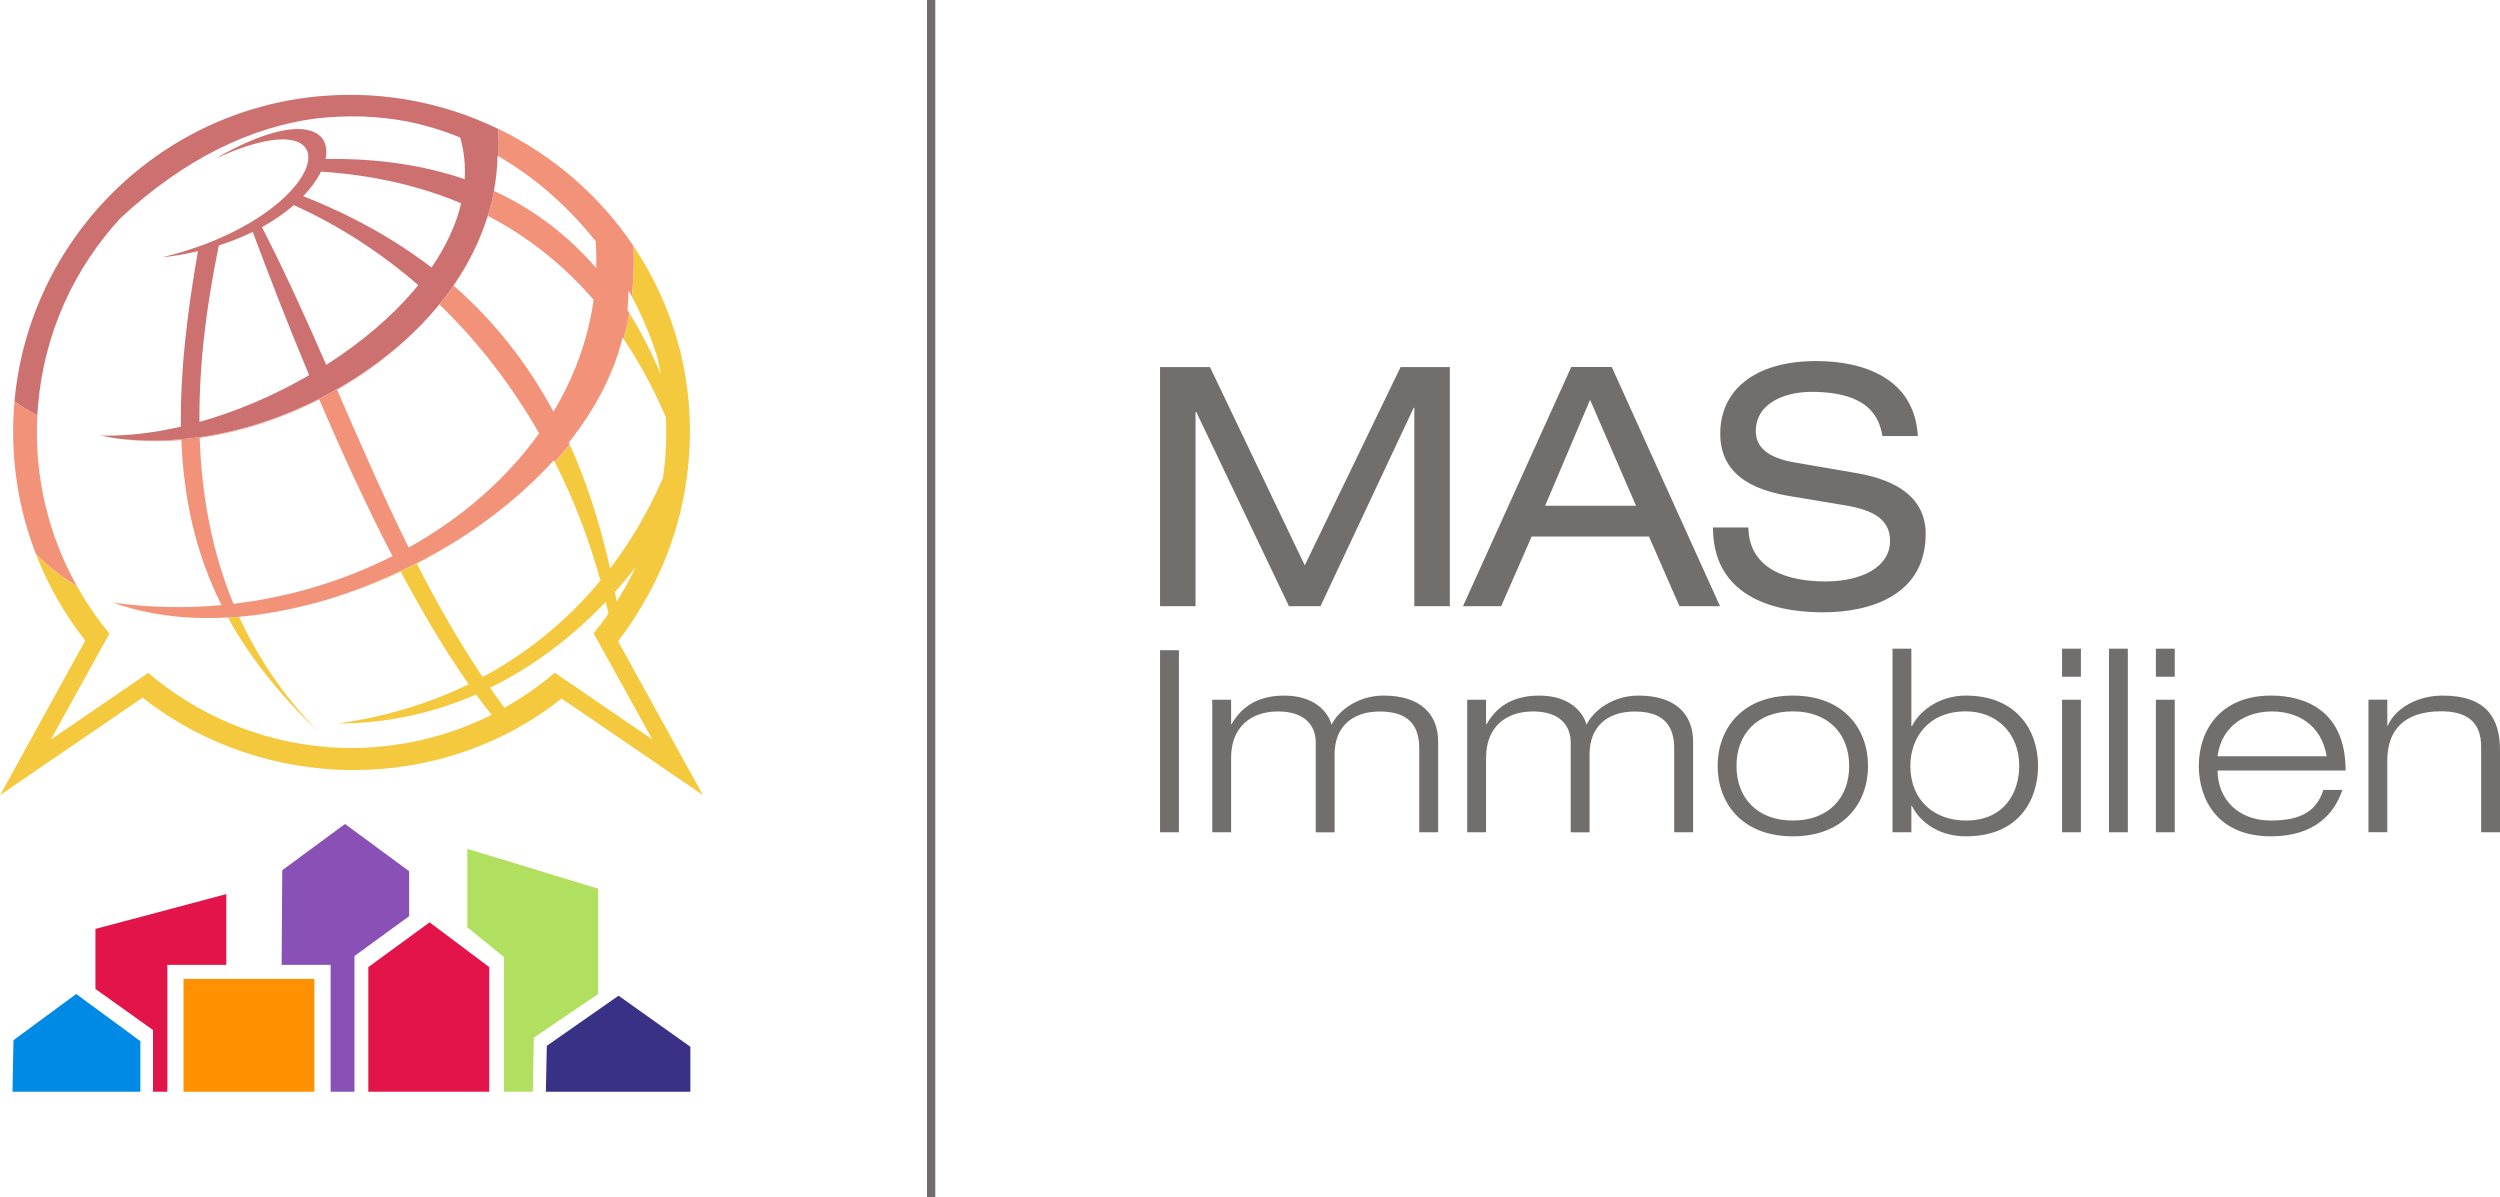 <?xml version="1.0" encoding="UTF-8"?> <svg xmlns="http://www.w3.org/2000/svg" id="Capa_1" viewBox="0 0 326.13 156.19"><defs><style>.cls-1{fill:#ff9100;}.cls-2{fill:#8950b5;}.cls-2,.cls-3,.cls-4,.cls-5,.cls-6,.cls-7,.cls-8,.cls-9,.cls-10{fill-rule:evenodd;}.cls-3,.cls-11{fill:#716f6e;}.cls-4{fill:#f19279;}.cls-5{fill:#e2144a;}.cls-6{fill:#f5c93e;}.cls-7{fill:#0089e5;}.cls-8{fill:#b1e061;}.cls-9{fill:#393185;}.cls-10{fill:#cc7070;}</style></defs><path class="cls-3" d="M170.21,73.75l-12.37-25.87h-6.51v31.2h4.63v-25.35h.09l12.1,25.35h4.11l12.15-25.87h.09v25.87h4.63v-31.2h-6.42l-12.5,25.87h0ZM213.41,65.97h-11.84l5.86-13.81,5.99,13.81h0ZM219.09,79.08h5.29l-14.12-31.2h-5.29l-14.12,31.2h4.98l3.98-9.09h15.3l3.98,9.09h0ZM223.45,68.81h4.63c.09,5.59,5.33,7.04,10.05,7.04s8.43-1.88,8.43-5.29c0-2.84-2.23-4.02-5.81-4.63l-7.08-1.18c-3.71-.61-9.26-2.1-9.26-8.17,0-5.68,4.5-9.48,12.5-9.48,6.25,0,12.85,2.27,13.28,9.79h-4.63c-.39-2.45-1.79-5.77-9.26-5.77-3.41,0-7.25,1.44-7.25,5.11,0,1.92,1.27,3.45,5.11,4.11l7.65,1.31c2.45.44,9.4,1.62,9.4,8,0,7.95-7.12,10.23-13.42,10.23-7.04,0-14.33-2.45-14.33-11.06Z"></path><path class="cls-3" d="M151.33,108.57h2.46v-23.75h-2.46v23.75h0ZM185.15,108.57h2.46v-11.81c0-3.56-2.26-6.02-7.12-6.02-3.46,0-5.95,2.06-6.78,3.79-.5-1.73-2.29-3.79-6.19-3.79s-5.82,1.9-6.85,3.73h-.07v-3.19h-2.46v17.29h2.46v-9.74c0-3.99,2.59-6.02,6.12-6.02s4.92,1.86,4.92,4.06v11.71h2.46v-10.21c0-3.36,2.1-5.55,5.89-5.55,3.56,0,5.15,1.63,5.15,4.79v10.98h0ZM218.41,108.57h2.46v-11.81c0-3.56-2.26-6.02-7.12-6.02-3.46,0-5.95,2.06-6.78,3.79-.5-1.73-2.29-3.79-6.19-3.79s-5.82,1.9-6.85,3.73h-.07v-3.19h-2.46v17.29h2.46v-9.74c0-3.99,2.59-6.02,6.12-6.02s4.92,1.86,4.92,4.06v11.71h2.46v-10.21c0-3.36,2.1-5.55,5.89-5.55,3.56,0,5.15,1.63,5.15,4.79v10.98h0ZM226.53,99.92c0-4.16,2.69-7.12,7.35-7.12s7.35,2.96,7.35,7.12-2.69,7.12-7.35,7.12-7.35-2.96-7.35-7.12h0ZM224.07,99.92c0,4.82,3.16,9.18,9.81,9.18s9.81-4.36,9.81-9.18-3.16-9.18-9.81-9.18-9.81,4.36-9.81,9.18h0ZM246.88,108.57h2.46v-3.46h.07c.67,1.46,2.86,3.99,7.05,3.99,7.08,0,9.41-4.96,9.41-9.18,0-4.82-2.96-9.18-9.41-9.18-3.29,0-5.92,1.8-7.05,3.99h-.07v-10.11h-2.46v23.95h0ZM249.21,99.92c0-3.56,2.23-7.12,7.25-7.12,3.89,0,6.95,2.73,6.95,7.12,0,3.46-1.93,7.12-6.95,7.12-4.09,0-7.25-2.59-7.25-7.12h0ZM269,108.57h2.46v-17.29h-2.46v17.29h0ZM269,88.28h2.46v-3.66h-2.46v3.66h0ZM275.12,108.57h2.46v-23.95h-2.46v23.95h0ZM281.24,108.57h2.46v-17.29h-2.46v17.29h0ZM281.24,88.28h2.46v-3.66h-2.46v3.66h0ZM289.28,98.66c.57-4.22,3.96-5.85,7.12-5.85s6.42,1.6,7.12,5.85h-14.23ZM303.09,103.05c-.86,2.63-2.73,3.99-6.85,3.99-4.39,0-6.95-2.93-6.95-6.52h16.7c0-7.85-5.29-9.78-9.74-9.78-6.45,0-9.41,4.36-9.41,9.18,0,4.22,2.33,9.18,9.41,9.18,5.72,0,8.31-2.99,9.31-6.05h-2.46ZM323.67,108.57h2.46v-10.71c0-4.12-1.73-7.12-7.48-7.12-3.82,0-6.42,2.1-7.15,3.92h-.07v-3.39h-2.46v17.29h2.46v-9.38c0-3.92,2.19-6.39,7.02-6.39,3.13,0,5.22,1.2,5.22,4.62v11.14Z"></path><rect class="cls-11" x="120.93" width="1.08" height="156.19"></rect><path class="cls-6" d="M4.66,72.22c1.59,4.13,3.79,7.94,6.46,11.34l-7.68,13.94-.99,1.8-2.44,4.42,4.17-2.85h0l14.42-9.86c16.22,12.7,39.16,12.46,54.66.11l14.27,9.76h0l4.17,2.85-2.44-4.42-.99-1.8-7.64-13.86c1.47-1.91,2.79-3.94,3.94-6.08,2.88-5.23,4.73-11.14,5.27-17.47.89-10.47-1.92-20.13-7.18-27.97.08,2.2,0,4.38-.24,6.54,1.31,2.46,2.4,5.03,3.25,7.67.21.83.39,1.67.55,2.53-1.22-2.89-2.59-5.56-4.11-8.01-.2,1.14-.44,2.26-.75,3.38,2.08,3.09,3.91,6.49,5.5,10.18.13,2.68,0,5.32-.37,7.89-1.81,4.21-4.11,8.19-6.9,11.84-1.29-5.77-3.02-11.17-5.26-16.15-.61.77-1.26,1.53-1.95,2.29,2.49,4.92,4.48,10.11,5.95,15.44-4.17,5.03-9.3,9.33-15.36,12.59-3.18-4.72-5.99-9.68-8.58-14.78,1.54-.79,3.05-1.64,4.52-2.55-5.21,3.11-10.42,5.44-15.46,7.03,2.99-.93,5.96-2.09,8.83-3.44,2.85,5.35,5.82,10.36,8.86,14.68-5.1,2.49-10.81,4.25-17.1,5.12,6.44,0,12.5-1.36,18.06-3.78.67.92,1.35,1.8,2.03,2.65-4.53,2.26-9.56,3.73-14.92,4.18-1.4.12-2.78.17-4.16.15-.83-.02-1.67-.07-2.51-.14-8.9-.75-16.89-4.28-23.2-9.66-4.23,2.9-8.47,5.8-12.71,8.7,2.55-4.62,5.1-9.24,7.65-13.83-1.6-1.93-3.02-4.01-4.25-6.21-2-1.17-3.8-2.57-5.35-4.19h0ZM14.8,78.62c3.3,1.18,6.98,1.85,10.92,1.99-3.91-.12-7.66-.77-11.11-2.02l.19.03h0ZM29.75,80.57c.48-.03.97-.06,1.45-.1,2.45,5.37,5.85,10.42,10.39,15.04-5.17-4.9-9.04-9.82-11.85-14.94h0ZM72.38,87.75c-2.03,1.73-4.23,3.26-6.58,4.58-.64-.86-1.26-1.73-1.88-2.61,5.62-2.74,10.69-6.58,15.1-11.21.12.52.24,1.04.36,1.56-.62.87-1.26,1.72-1.95,2.55,2.56,4.59,5.11,9.21,7.66,13.84-4.25-2.9-8.48-5.8-12.72-8.71h0ZM80.45,78.48c-.08-.42-.16-.84-.24-1.25.94-1.04,1.85-2.13,2.72-3.24-.74,1.55-1.57,3.05-2.49,4.49Z"></path><path class="cls-4" d="M1.89,52.35c-.23,2.53-.24,5.11-.02,7.73.36,4.27,1.32,8.34,2.79,12.14,1.56,1.62,3.35,3.02,5.35,4.19-3.67-6.57-5.57-14.21-5.14-22.23-1.07-.55-2.06-1.16-2.98-1.82h0ZM82.65,32.11c-4.4-6.57-10.53-11.86-17.66-15.31.09,1.18.1,2.38.04,3.59,4.86,2.82,9.16,6.64,12.68,11.09.08,1.17.1,2.34.07,3.49-3.76-4.34-8.19-7.69-13.31-10.05-1.87,9.35-8.27,18.92-20.84,26.03-9.61,5.44-19.68,7.23-28.14,6.28,2.63.36,5.38.41,8.17.17.31,7.8,1.89,14.85,5.24,21.54-4.62.42-9.36.34-14.09-.32,3.3,1.18,6.98,1.85,10.92,1.99h.29s.25.01.25.01h.25c1.07.02,2.15,0,3.23-.07h0c.48-.01.97-.05,1.45-.09h0c3.83-.34,7.74-1.12,11.61-2.28l.33-.1.29-.09c5.04-1.59,10.24-3.91,15.46-7.03l.17-.1.04-.02c4.97-3.07,9.47-6.73,13.14-10.8l.12.23c.69-.76,1.34-1.52,1.95-2.29l-.11-.25c3.38-4.25,5.84-8.88,7.02-13.7l.13.19c.3-1.12.55-2.25.75-3.38l-.25-.4c.09-.85.14-1.71.14-2.56l.42.77c.25-2.16.32-4.34.24-6.54h0ZM63.64,28.16c5.27,2.74,9.87,6.41,13.8,10.95-.73,5.21-2.55,10.11-5.24,14.59-3.35-6.22-7.63-11.72-13.03-16.44,1.95-2.83,3.48-5.88,4.47-9.1h0ZM57.32,39.71c5.1,4.93,9.46,10.62,13.01,16.81-4.27,5.99-10.15,11.08-17.02,14.91-3.33-6.73-6.33-13.67-9.34-20.58,5.12-2.93,9.75-6.72,13.35-11.14h0ZM41.65,52.11c2.91,6.82,6.13,13.85,9.55,20.44-6.31,3.19-13.37,5.35-20.74,6.22-2.8-6.78-4.15-14.06-4.41-21.65,5.26-.75,10.61-2.48,15.59-5.01Z"></path><path class="cls-10" d="M41.99,12.52C20.39,14.35,3.77,31.49,1.89,52.35c.92.67,1.92,1.28,2.98,1.82.02-.43.05-.85.09-1.28.8-9.47,4.75-17.92,10.73-24.41,8.46-7.87,17.13-11.89,25.4-13.01,2.05-.24,4.14-.34,6.26-.27h.02s.36.02.36.02c1.77.08,3.5.28,5.21.59,2.45.48,4.82,1.2,7.1,2.13.51,1.81.69,3.63.58,5.44-5.38-1.85-11.42-2.74-18.15-2.64.87-4.11-3.7-6.18-14.35-.06,19-8.67,14.86,7.64-7.02,12.9,1.67-.18,3.24-.46,4.72-.81-1.47,8.4-2.32,15.95-2.22,22.89-3.59.83-7.14,1.24-10.46,1.16.77.17,1.55.3,2.34.41,8.46.95,18.53-.85,28.14-6.28,12.57-7.11,18.97-16.68,20.84-26.03h-.03c.28-1.51.44-3.04.48-4.59l.11.07c.06-1.21.04-2.41-.04-3.59-6.94-3.36-14.83-4.97-23-4.28h0ZM60.16,26.52c-.67,2.86-2.02,5.68-3.87,8.38-4.76-3.66-10.31-6.77-16.74-9.31,1.05-1.08,1.82-2.17,2.33-3.2,6.74.44,12.83,1.84,18.28,4.13h0ZM54.57,37.19c-3.15,3.87-7.33,7.42-12.01,10.41-2.67-6.1-5.39-12.14-8.39-17.97,1.62-.89,3-1.87,4.16-2.87,5.97,2.69,11.4,6.24,16.24,10.44h0ZM40.32,48.95c-4.52,2.62-9.42,4.72-14.3,6.09-.06-7.45.9-15.18,2.53-23.02,1.61-.51,3.08-1.11,4.42-1.77,2.05,5.51,4.54,11.96,7.36,18.7Z"></path><polygon class="cls-2" points="36.74 125.87 36.82 113.52 45.01 107.49 53.37 113.65 53.37 119.52 46.24 124.71 46.24 142.42 43.13 142.42 43.13 125.87 36.74 125.87"></polygon><polygon class="cls-5" points="12.45 121.18 29.52 116.64 29.52 125.87 21.83 125.87 21.83 142.42 19.96 142.42 19.96 134.37 12.45 129.01 12.45 121.18"></polygon><rect class="cls-1" x="23.94" y="127.7" width="17.07" height="14.72"></rect><polygon class="cls-8" points="60.96 110.73 78.03 115.93 78.03 129.68 69.64 135.36 69.51 142.42 65.75 142.42 65.75 124.85 60.96 120.96 60.96 110.73"></polygon><polygon class="cls-5" points="48.05 126.16 56.04 120.32 63.82 126.16 63.82 142.42 48.05 142.42 48.05 126.16"></polygon><polygon class="cls-9" points="71.21 142.42 71.33 136.43 80.69 129.89 90.06 136.55 90.06 142.42 71.21 142.42"></polygon><polygon class="cls-7" points="1.63 142.42 1.76 135.69 9.94 129.67 18.31 135.82 18.31 142.42 1.63 142.42"></polygon></svg> 
